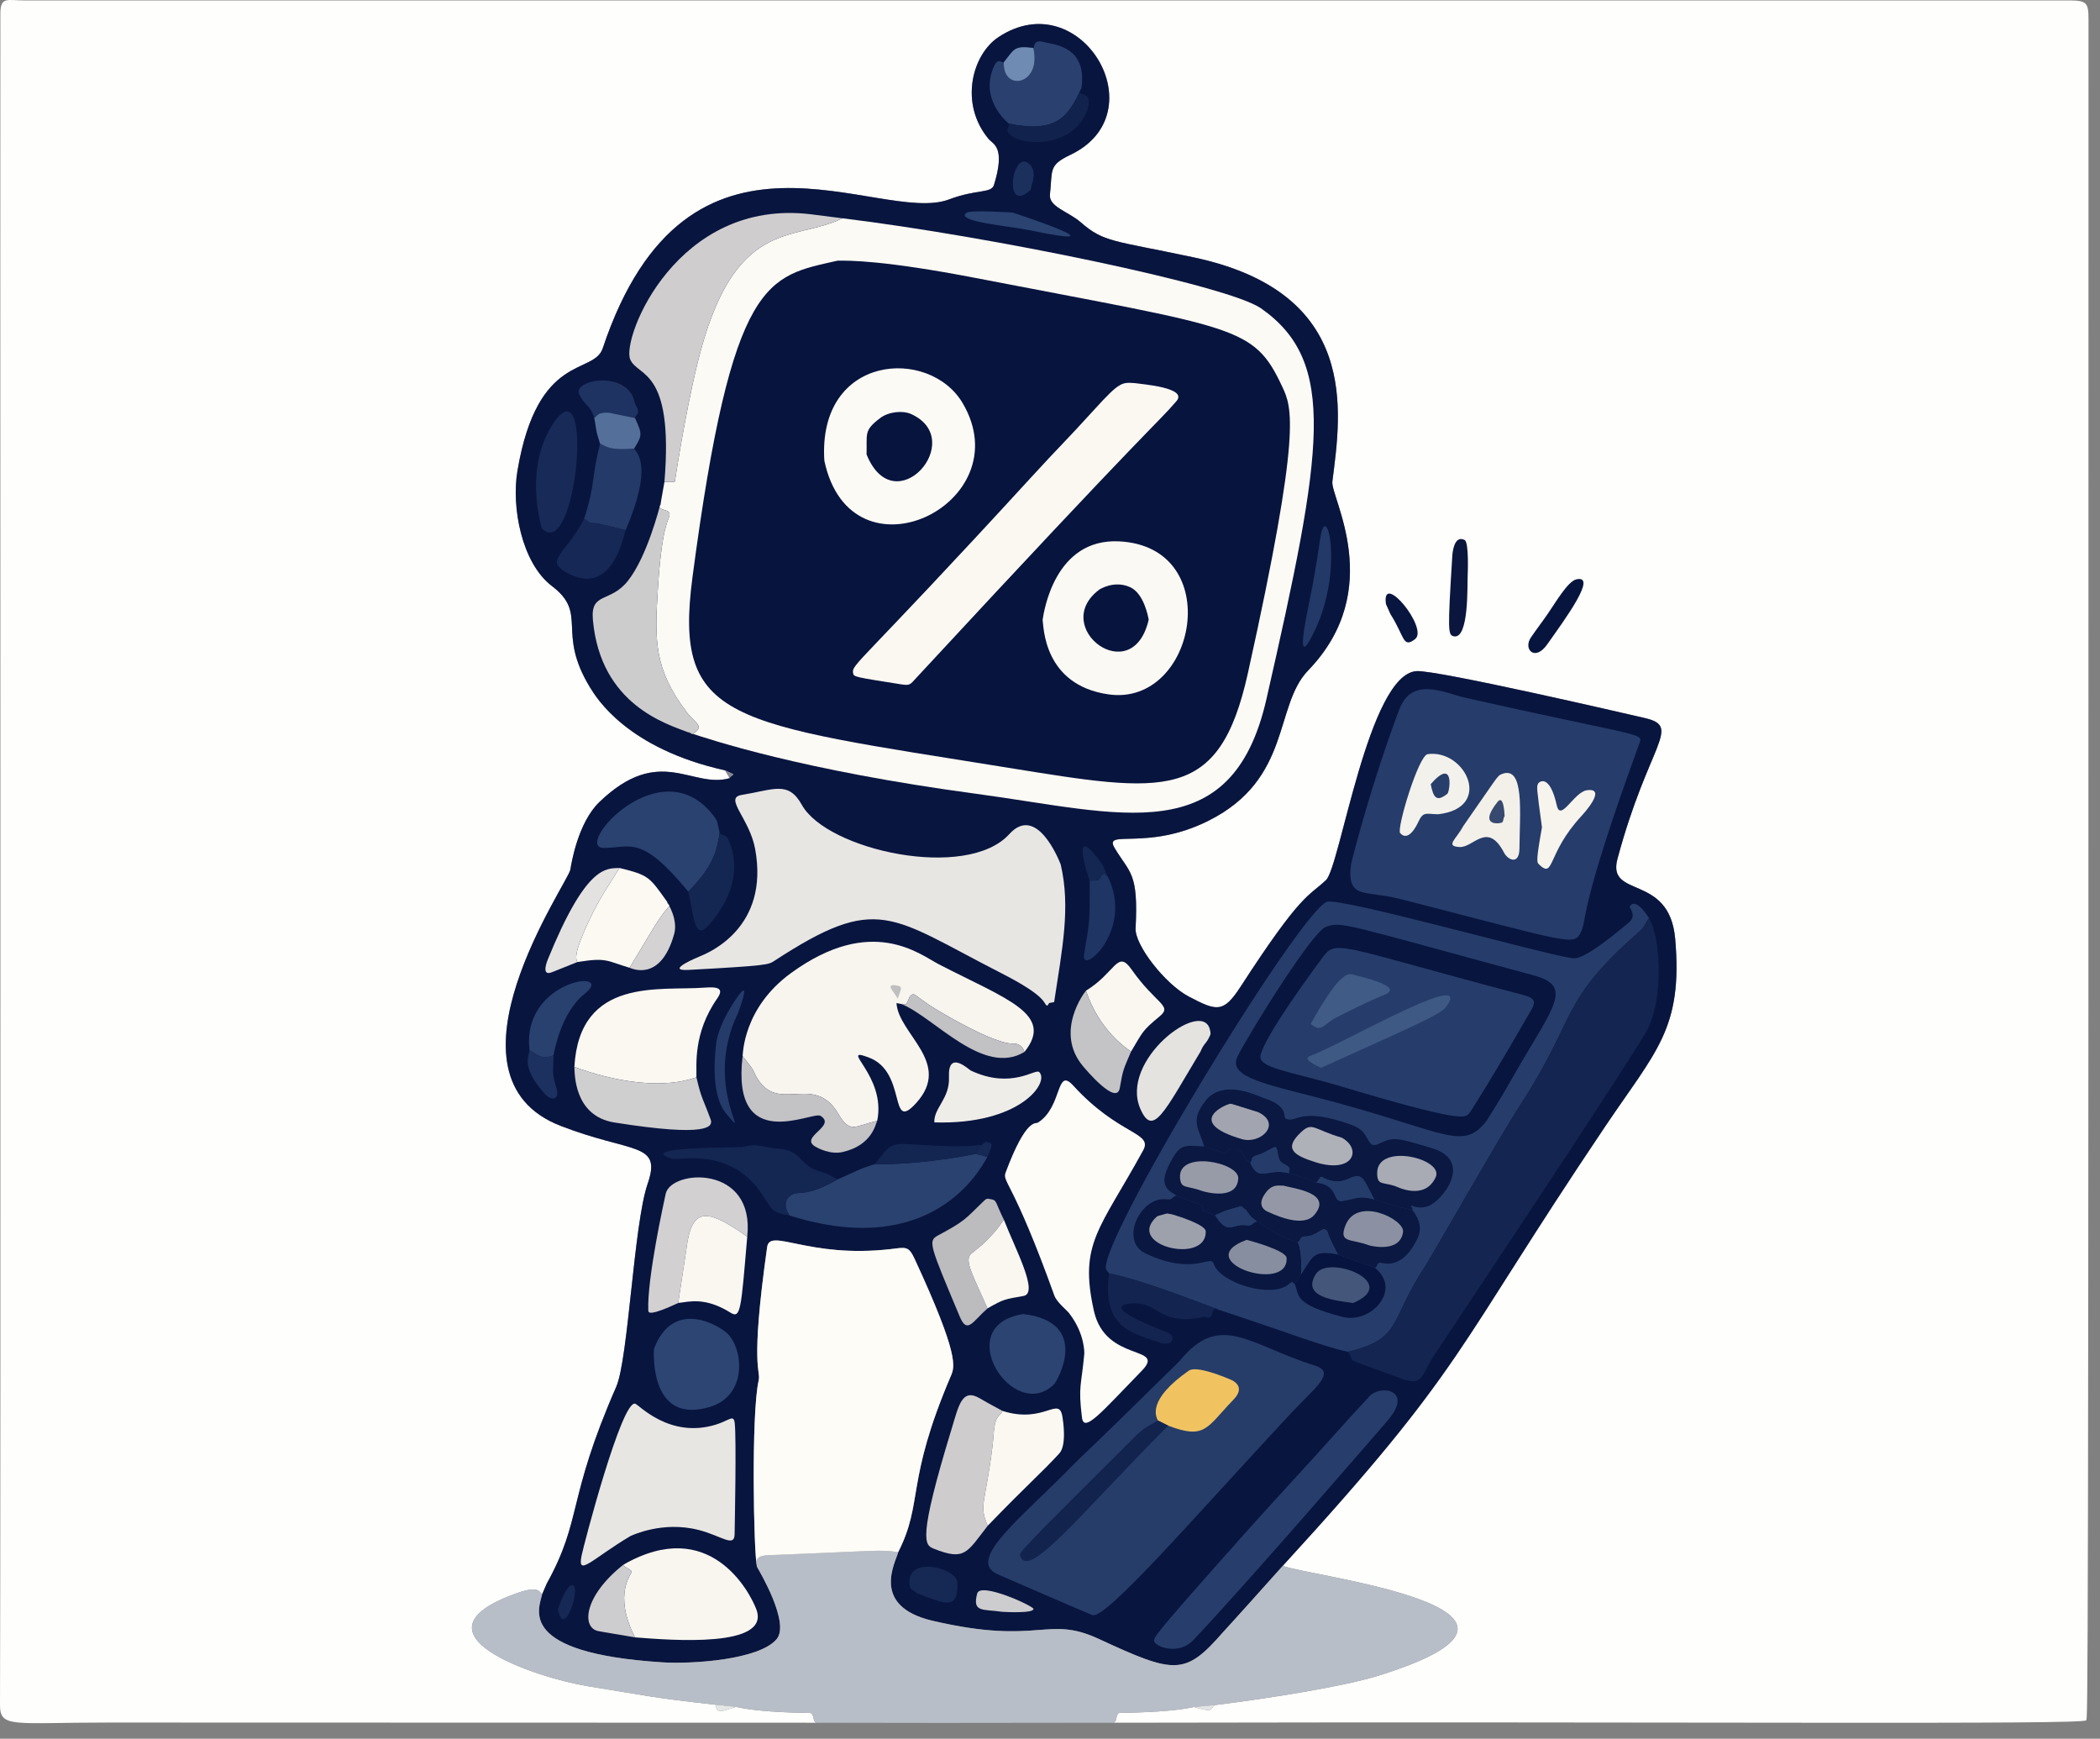 <svg width="122" height="101" viewBox="0 0 122 101" fill="none" xmlns="http://www.w3.org/2000/svg">
<rect x="0" y="0" width="122" height="101" fill="#808080" stroke="none"/>
<g clip-path="url(#clip0_2000_486)">
<path fill-rule="evenodd" clip-rule="evenodd" d="M42.12 44.747L42.393 45.203C40.182 45.831 38.34 43.216 34.828 46.582C33.571 47.787 33.19 50.177 33.136 50.516C33.019 51.255 25.138 62.516 32.57 65.4C36.741 67.018 38.472 66.319 37.62 68.781C36.82 71.094 36.502 78.951 35.803 80.55C32.91 87.167 33.847 88.226 31.766 91.985C31.766 91.985 31.515 92.561 31.494 92.611C31.367 92.564 31.396 92.07 30.112 92.516C23.301 94.882 31.193 97.472 34.159 97.95C37.856 98.546 37.83 98.607 41.545 99.023C41.655 99.079 41.484 99.548 42.162 99.337C42.162 99.337 42.718 99.165 42.766 99.15C44.24 99.504 47.072 99.493 47.103 99.508C47.296 99.601 47.22 99.978 47.413 100.071C33.722 100.067 20.032 100.063 6.341 100.06C0.739 100.06 -0.006 100.402 -0 99.024C0.053 87.646 0.005 3.288 0.022 0.783C0.028 -0.216 0.428 0.025 1.4 0.025C120.29 0.025 120.287 0.025 120.29 0.025C121.22 0.035 121.332 0.178 121.332 1.096C121.34 99.804 121.29 99.84 121.197 99.931C120.927 100.196 99.178 99.996 64.704 100.071C64.905 99.992 64.813 99.582 65.014 99.502C65.053 99.486 67.823 99.502 69.354 99.158C69.673 99.24 69.637 99.246 69.954 99.312C70.509 99.428 70.395 99.124 70.575 99.047C73.934 98.626 78.13 97.948 80.102 97.331C92.575 93.434 75.741 91.53 74.525 90.954C85.242 79.256 84.389 78.608 93.247 65.443C96.218 61.027 97.769 59.749 97.322 54.548C96.99 50.692 93.335 52.237 93.968 49.884C95.78 43.15 97.734 42.215 95.556 41.71C94.501 41.466 83.526 38.921 82.302 38.985C79.506 39.131 77.858 50.337 77.037 51.119C76.014 52.095 75.647 51.795 72.083 57.298C71.074 58.857 70.696 58.748 69.056 57.885C67.693 57.167 65.921 54.903 65.972 53.923C66.144 50.658 65.633 50.735 64.753 49.258C64.08 48.127 66.65 49.468 70.225 47.667C75.047 45.238 74.008 41.006 75.993 38.95C80.549 34.233 77.288 28.875 77.403 27.977C77.923 23.908 79.013 17.004 69.349 14.95C64.666 13.956 64.133 14.088 62.788 12.915C62.058 12.278 60.916 12.018 60.997 11.29C61.154 9.879 60.896 9.604 62.177 8.997C67.301 6.568 62.788 -1.006 58.008 2.155C56.471 3.171 55.721 6.024 57.434 8.073C57.692 8.381 58.433 8.514 57.747 10.74C57.589 11.25 56.763 10.969 55.127 11.587C51.066 13.118 39.967 5.42 35.015 20.233C34.49 21.805 31.231 20.432 30.062 27.346C29.701 29.479 30.316 32.714 32.062 34.04C34.204 35.67 32.293 36.68 34.28 39.934C34.663 40.562 36.448 43.486 42.12 44.747Z" fill="#FEFEFC"/>
<path fill-rule="evenodd" clip-rule="evenodd" d="M42.12 44.748C36.448 43.486 34.663 40.562 34.28 39.934C32.293 36.68 34.204 35.67 32.062 34.041C30.316 32.714 29.701 29.479 30.062 27.346C31.231 20.433 34.49 21.805 35.015 20.234C39.967 5.42 51.066 13.118 55.127 11.587C56.763 10.97 57.589 11.25 57.747 10.74C58.433 8.514 57.692 8.382 57.434 8.073C55.721 6.024 56.471 3.171 58.008 2.155C62.788 -1.006 67.301 6.568 62.177 8.998C60.896 9.605 61.154 9.879 60.997 11.291C60.916 12.018 62.058 12.278 62.788 12.915C64.134 14.088 64.666 13.956 69.349 14.951C79.013 17.005 77.923 23.909 77.403 27.977C77.288 28.875 80.549 34.233 75.993 38.95C74.008 41.006 75.047 45.238 70.225 47.667C66.65 49.469 64.08 48.127 64.753 49.258C65.633 50.736 66.144 50.658 65.972 53.923C65.921 54.904 67.694 57.168 69.056 57.885C70.696 58.748 71.074 58.857 72.083 57.299C75.647 51.796 76.014 52.096 77.038 51.12C77.858 50.337 79.507 39.132 82.302 38.985C83.526 38.921 94.501 41.466 95.556 41.711C97.734 42.216 95.78 43.15 93.968 49.885C93.335 52.237 96.99 50.692 97.322 54.548C97.769 59.749 96.218 61.027 93.247 65.443C84.389 78.608 85.242 79.256 74.525 90.954C71.322 94.543 71.311 94.518 71.036 94.832C68.84 97.341 68.253 97.251 63.834 95.203C60.806 93.799 60.423 95.602 54.187 94.151C50.512 93.297 52.06 90.708 52.178 90.165C53.663 87.251 52.586 86.141 55.243 79.92C55.466 79.398 55.74 78.757 53.141 73.139C52.778 72.354 52.621 72.457 51.75 72.558C46.954 73.108 44.729 71.305 44.568 72.44C43.558 79.569 44.214 79.588 44.074 80.193C43.633 82.101 43.782 90.247 43.977 91.017C44.153 91.317 45.899 94.284 45.122 95.212C44.116 96.415 40.228 96.675 38.456 96.561C29.997 96.017 31.31 93.457 31.494 92.612C31.515 92.561 31.766 91.985 31.766 91.985C33.847 88.226 32.91 87.167 35.803 80.55C36.502 78.951 36.821 71.094 37.62 68.782C38.472 66.32 36.741 67.018 32.57 65.4C25.138 62.516 33.019 51.255 33.136 50.516C33.19 50.177 33.571 47.787 34.828 46.583C38.34 43.216 40.182 45.831 42.393 45.203C42.394 45.098 42.596 45.068 42.597 44.963C42.597 44.963 42.159 44.765 42.12 44.748Z" fill="#08153F"/>
<path fill-rule="evenodd" clip-rule="evenodd" d="M48.941 12.68C57.471 13.718 71.332 16.564 73.258 17.911C77.706 21.024 76.879 26.124 73.572 40.618C71.555 49.459 65.088 47.236 56.69 46.107C46.594 44.75 41.278 42.972 39.982 42.539C40.062 42.486 40.177 42.676 40.258 42.623C40.97 42.16 40.392 42.03 39.886 41.358C37.985 38.835 38.029 37.205 38.222 34.158C38.479 30.095 38.957 30.171 38.893 29.826C38.853 29.612 38.469 29.659 38.333 29.489C38.27 29.411 38.451 29.272 38.389 29.193C38.459 28.793 38.53 28.392 38.601 27.991C39.161 27.974 39.17 28.005 39.205 27.972C39.209 27.969 39.754 24.25 40.508 21.148C42.61 12.5 46.102 14.095 48.941 12.68Z" fill="#FCFAF4"/>
<path fill-rule="evenodd" clip-rule="evenodd" d="M48.663 15.141C49.31 15.134 51.323 15.113 56.692 16.15C71.904 19.088 72.827 18.907 74.489 22.455C75.058 23.67 75.642 24.917 72.495 39.11C70.82 46.661 67.68 46.067 58.54 44.593C42.39 41.99 39.114 41.973 40.231 33.52C42.543 16.023 44.577 16.07 48.663 15.141Z" fill="#06143E"/>
<path fill-rule="evenodd" clip-rule="evenodd" d="M95.799 53.331C95.497 53.743 95.603 53.796 95.202 54.146C90.561 58.199 91.668 59.043 88.312 64.201C87.119 66.035 83.094 73.114 82.773 73.594C80.698 76.709 81.494 77.763 78.311 78.522C76.963 78.254 74.62 77.333 70.894 76.114C70.071 75.82 66.416 74.353 64.431 73.969C64.388 73.896 64.318 73.842 64.274 73.768C63.559 72.567 75.299 53.237 77.064 52.392C77.734 52.072 89.411 55.37 91.278 55.651C91.589 55.698 92.031 55.764 94.633 53.584C95.104 53.189 94.661 52.731 94.675 52.686C94.706 52.587 94.994 52.078 95.799 53.331Z" fill="#263D6B"/>
<path fill-rule="evenodd" clip-rule="evenodd" d="M52.179 90.165C52.06 90.708 50.512 93.297 54.187 94.151C60.423 95.602 60.806 93.799 63.834 95.202C68.253 97.251 68.84 97.341 71.036 94.832C71.311 94.518 71.322 94.543 74.525 90.954C75.741 91.531 92.575 93.434 80.102 97.332C78.13 97.948 73.934 98.626 70.575 99.047L69.354 99.159C67.823 99.502 65.053 99.487 65.014 99.502C64.813 99.582 64.905 99.992 64.705 100.071C54.011 100.091 54.025 100.08 47.413 100.072C47.22 99.979 47.296 99.601 47.103 99.508C47.072 99.493 44.24 99.504 42.766 99.15C42.359 99.108 41.952 99.066 41.545 99.023C37.83 98.607 37.856 98.546 34.159 97.951C31.194 97.472 23.301 94.882 30.112 92.516C31.396 92.07 31.367 92.565 31.494 92.612C31.31 93.457 29.997 96.017 38.456 96.561C40.228 96.675 44.116 96.415 45.122 95.212C45.899 94.284 44.153 91.317 43.977 91.016C44.024 90.924 43.654 90.376 44.634 90.338C51.087 90.09 51.087 89.994 52.179 90.165Z" fill="#B8BEC7"/>
<path fill-rule="evenodd" clip-rule="evenodd" d="M52.178 90.165C51.087 89.994 51.087 90.09 44.634 90.338C43.654 90.376 44.024 90.924 43.977 91.016C43.782 90.247 43.633 82.101 44.074 80.193C44.214 79.588 43.558 79.568 44.568 72.439C44.729 71.305 46.954 73.107 51.75 72.558C52.621 72.457 52.778 72.354 53.141 73.139C55.74 78.757 55.466 79.398 55.243 79.92C52.586 86.141 53.663 87.251 52.178 90.165Z" fill="#FEFCF7"/>
<path fill-rule="evenodd" clip-rule="evenodd" d="M78.489 50.192C78.673 49.463 79.658 45.559 81.286 41.223C82.03 39.243 83.964 40.27 85.109 40.527C94.993 42.746 95.461 42.578 95.268 43.108C91.592 53.165 92.251 53.382 91.815 54.203C91.415 54.956 91.089 54.72 81.347 52.222C79.295 51.696 78.223 52.284 78.489 50.192Z" fill="#263C6A"/>
<path fill-rule="evenodd" clip-rule="evenodd" d="M86.379 65.081C85.03 66.861 84.084 65.808 77.691 64.063C73.83 63.01 71.277 62.66 71.894 61.373C72.427 60.263 76.207 54.13 77.028 53.841C77.964 53.511 77.999 53.656 89.112 56.662C91.437 57.292 90.243 58.472 88.012 62.35C87.218 63.731 87.238 63.712 86.379 65.081Z" fill="#07153F"/>
<path fill-rule="evenodd" clip-rule="evenodd" d="M68.528 79.061C70.89 76.144 72.574 78.142 76.41 79.332C77.666 79.722 76.325 80.667 74.98 82.113C69.271 88.251 64.239 94.083 63.459 93.819C63.283 93.76 58.419 91.65 57.982 91.46C56.051 90.622 59.396 88.144 62.429 85.008C62.902 84.518 62.939 84.574 68.528 79.061Z" fill="#263D6A"/>
<path fill-rule="evenodd" clip-rule="evenodd" d="M61.621 50.213C62.204 52.696 61.713 55.105 61.241 58.208L61.002 58.256C60.931 58.217 60.884 58.45 60.813 58.41C60.607 58.296 60.883 57.914 58.155 56.521C51.693 53.222 51.025 51.871 44.974 55.822C44.639 56.04 44.56 56.092 40.01 56.34C38.549 56.42 40.579 55.587 40.654 55.556C41.174 55.343 44.714 53.892 43.869 49.309C43.543 47.535 42.035 46.348 43.083 46.178C44.972 45.871 45.797 45.339 46.586 46.758C48.048 49.385 56.158 51.183 58.638 48.45C60.231 46.696 61.52 49.955 61.621 50.213Z" fill="#E8E6E3"/>
<path fill-rule="evenodd" clip-rule="evenodd" d="M95.799 53.331C96.465 54.367 96.722 58.178 95.558 60.081C93.42 63.577 84.323 77.219 83.334 78.701C82.562 79.859 82.728 80.557 81.418 80.082C81.192 80 78.648 79.078 78.601 79.042C78.444 78.921 78.468 78.643 78.311 78.522C81.494 77.763 80.698 76.709 82.773 73.594C83.094 73.114 87.119 66.035 88.312 64.201C91.668 59.043 90.561 58.199 95.202 54.146C95.603 53.796 95.497 53.743 95.799 53.331Z" fill="#132550"/>
<path fill-rule="evenodd" clip-rule="evenodd" d="M77.637 63.026C74.886 62.233 73.095 62.024 73.229 61.318C73.447 60.176 76.551 56 76.876 55.562C77.642 54.532 77.981 55.034 88.525 57.805C89.477 58.056 89.093 58.415 88.617 59.25C87.006 62.078 85.452 64.573 85.342 64.688C85.107 64.935 84.973 65.235 77.637 63.026Z" fill="#263D6B"/>
<path fill-rule="evenodd" clip-rule="evenodd" d="M52.081 58.265C52.193 60.079 55.347 61.725 53.229 64.07C51.61 65.861 52.732 62.274 50.474 61.429C48.642 60.743 51.512 62.465 50.96 65.111C49.687 65.396 49.384 65.874 48.723 64.734C47.228 62.154 45.029 64.995 43.798 62.263C43.689 62.019 43.674 62.04 43.142 61.342C43.164 61.247 43.159 58.554 45.957 56.521C50.65 53.11 53.437 55.445 54.55 56.019C58.471 58.04 61.283 58.912 59.515 61.106C59.506 61.099 59.414 60.602 58.838 60.621C58.151 60.645 56.578 59.839 56.393 59.744C53.1 58.057 53.251 57.639 52.971 57.784C52.78 57.883 52.789 58.187 52.629 58.331C52.566 58.389 52.437 58.268 52.374 58.325L52.081 58.265Z" fill="#F8F5EF"/>
<path fill-rule="evenodd" clip-rule="evenodd" d="M65.96 22.258C66.339 22.322 69.021 22.512 68.35 23.297C67.203 24.639 67.051 24.458 53.24 39.368C52.879 39.758 52.881 39.837 52.348 39.752C49.675 39.328 49.594 39.326 49.56 39.1C49.477 38.557 49.847 38.7 59.874 27.762C61.723 25.744 61.748 25.802 63.599 23.765C65.078 22.139 65.191 22.203 65.96 22.258Z" fill="#FBF8F2"/>
<path fill-rule="evenodd" clip-rule="evenodd" d="M62.993 78.632C62.991 78.62 63.047 77.487 62.104 76.273C61.969 76.098 61.39 75.639 61.254 75.26C58.844 68.552 58.208 68.678 58.424 68.102C59.617 64.918 60.167 65.293 60.294 65.213C61.739 64.307 61.333 61.945 62.345 63.055C65 65.964 66.994 65.761 66.414 66.819C63.875 71.448 62.674 72.22 63.551 76.147C64.228 79.178 67.795 78.123 66.326 79.632C63.984 82.039 62.971 83.268 62.857 82.341C62.629 80.489 62.824 80.511 62.993 78.632Z" fill="#FEFCF7"/>
<path fill-rule="evenodd" clip-rule="evenodd" d="M47.89 26.757C47.5 20.567 53.994 20.138 55.927 23.419C59.367 29.258 49.437 34.08 47.89 26.757Z" fill="#FCFAF4"/>
<path fill-rule="evenodd" clip-rule="evenodd" d="M60.571 36.005C60.647 35.502 61.286 31.264 65.012 31.447C71.253 31.755 69.51 41.073 64.396 40.335C60.598 39.787 60.634 36.356 60.571 36.005Z" fill="#FBF9F3"/>
<path fill-rule="evenodd" clip-rule="evenodd" d="M36.629 89.225C34.377 90.566 33.532 91.632 33.785 90.373C33.916 89.725 36.118 81.316 36.901 81.539C37.12 81.601 38.901 83.579 41.578 82.757C42.385 82.51 42.625 82.129 42.686 82.679C42.786 83.586 42.687 88.608 42.677 89.124C42.661 89.909 41.924 89.221 40.606 88.878C38.472 88.324 36.678 89.21 36.629 89.225Z" fill="#E8E6E2"/>
<path fill-rule="evenodd" clip-rule="evenodd" d="M69.956 66.6C69.704 65.619 69.058 65.137 70.064 63.908C71.101 62.642 73.132 63.693 73.363 63.765C74.934 64.254 74.505 64.894 74.699 64.983C75.332 65.274 75.474 64.221 78.592 65.371C79.676 65.772 79.344 66.787 80.083 66.448C80.977 66.037 81.033 66.046 83.198 66.699C85.654 67.439 83.765 69.799 82.956 70.069C82.385 70.259 82.035 70.019 82.008 70.025C81.923 70.043 82.128 70.265 82.043 70.283C80.911 70.033 80.942 70.029 79.838 69.669C79.2 68.524 79.231 68.05 78.316 68.484C77.499 68.871 76.792 68.344 76.762 68.354C76.618 68.4 76.601 68.644 76.457 68.69C76.334 68.64 75.825 68.434 74.894 68.156C74.829 68.067 74.954 67.915 74.889 67.826C74.774 67.667 74.546 67.625 74.407 67.485C74.335 67.412 74.308 67.304 74.276 67.206C74.219 67.031 74.235 66.829 74.142 66.67C74.047 66.507 73.59 66.963 73.009 67.112C72.624 67.21 72.794 67.364 72.639 67.546C72.002 67.117 72.269 66.584 71.499 66.725C71.364 66.749 71.305 66.955 71.169 66.969C71.068 66.979 71.08 66.942 69.956 66.6Z" fill="#0A1842"/>
<path fill-rule="evenodd" clip-rule="evenodd" d="M69.956 66.6C71.08 66.942 71.068 66.979 71.169 66.969C71.305 66.955 71.364 66.749 71.499 66.725C72.269 66.584 72.002 67.117 72.639 67.546C73.152 68.733 73.646 67.809 74.894 68.156C75.825 68.434 76.334 68.64 76.457 68.69C77.839 68.843 77.37 69.871 77.989 69.765C78.922 69.605 78.9 69.44 79.838 69.669C80.942 70.029 80.911 70.033 82.043 70.283C82.731 71.145 82.467 71.725 82.258 72.122C81.337 73.871 80.281 73.308 80.129 73.35C80.003 73.384 80.001 73.614 79.876 73.648C79.709 73.572 79.697 73.611 77.725 72.864C77.072 71.628 77.157 71.595 77.089 71.496C76.864 71.168 76.562 71.805 75.819 71.824C75.501 71.833 75.622 71.987 75.399 72.17C73.914 71.734 73.467 71.142 73.011 70.945C72.654 70.662 72.665 70.691 72.405 70.305C72.304 70.225 72.204 70.146 72.103 70.066C71.324 70.296 71.33 70.245 70.594 70.594C70.54 70.573 69.924 70.326 69.924 70.326C69.778 70.138 69.92 70.032 69.683 69.958C69.178 69.801 69.207 69.791 68.34 69.442C68.013 69.204 67.22 68.996 67.948 67.603C68.535 66.479 68.699 66.5 69.956 66.6Z" fill="#0A1842"/>
<path fill-rule="evenodd" clip-rule="evenodd" d="M48.941 12.68C46.102 14.095 42.61 12.5 40.508 21.148C39.754 24.25 39.209 27.969 39.205 27.972C39.17 28.005 39.161 27.974 38.601 27.991C39.152 21.322 37.026 21.918 36.608 20.865C36.114 19.617 39.317 11.506 47.108 12.447C47.255 12.465 47.243 12.464 48.941 12.68Z" fill="#CFCDCE"/>
<path fill-rule="evenodd" clip-rule="evenodd" d="M78.367 82.405C78.483 82.282 79.451 81.224 79.545 81.122C80.207 80.398 82.15 80.737 80.613 82.519C79.721 83.552 72.534 91.881 69.309 95.288C68.532 96.108 67.235 95.728 67.066 95.362C66.977 95.169 66.985 95.081 71.034 90.517C74.668 86.421 74.708 86.487 78.367 82.405Z" fill="#273E6C"/>
<path fill-rule="evenodd" clip-rule="evenodd" d="M33.368 61.974C33.669 56.723 38.355 57.569 40.928 57.37C41.662 57.313 42.094 57.388 41.671 57.994C40.251 60.025 40.479 61.893 40.459 62.576C37.658 63.574 33.902 62.173 33.368 61.974Z" fill="#FAF8F1"/>
<path fill-rule="evenodd" clip-rule="evenodd" d="M36.216 90.891C41.238 88.008 43.569 92.493 43.941 93.488C44.784 95.738 39.014 95.281 36.89 95.112C35.578 92.564 36.732 91.381 36.698 91.301C36.616 91.107 36.298 91.085 36.216 90.891Z" fill="#F8F6EF"/>
<path fill-rule="evenodd" clip-rule="evenodd" d="M68.34 69.442C69.207 69.791 69.178 69.801 69.683 69.958C69.92 70.032 69.778 70.138 69.924 70.326C69.924 70.326 70.54 70.573 70.594 70.594C71.267 71.649 71.505 71.222 72.104 71.163C72.239 71.15 72.395 71.174 72.419 71.177C72.751 71.227 72.696 71.069 73.011 70.945C73.467 71.142 73.914 71.734 75.399 72.17C75.459 72.307 75.65 72.742 75.587 74.025L75.23 74.603C75.137 74.597 75.152 74.341 74.885 74.581C73.896 75.47 70.86 74.517 70.514 73.412C70.332 72.83 69.385 74.153 66.54 72.806C65.023 72.088 66.242 69.463 67.792 69.668C68.127 69.712 68.056 69.559 68.34 69.442Z" fill="#091741"/>
<path fill-rule="evenodd" clip-rule="evenodd" d="M38.389 29.194C38.451 29.272 38.27 29.411 38.333 29.489C38.469 29.66 38.853 29.612 38.893 29.826C38.957 30.171 38.479 30.095 38.222 34.158C38.029 37.205 37.985 38.835 39.886 41.358C40.392 42.031 40.97 42.161 40.258 42.623C40.177 42.676 40.062 42.486 39.982 42.539C38.755 42.063 34.886 40.953 34.444 36.004C34.297 34.36 35.446 35.045 36.48 33.738C37.579 32.349 38.29 29.575 38.389 29.194Z" fill="#CDCCCD"/>
<path fill-rule="evenodd" clip-rule="evenodd" d="M56.678 67.026C56.906 67.085 57.134 67.144 57.362 67.203C56.9 68.043 54.07 73.191 45.867 70.606C45.814 70.53 45.359 69.871 45.919 69.455C46.419 69.084 46.632 69.655 48.67 68.507C49.884 67.972 49.841 67.935 50.839 67.614C51.89 67.692 54.616 67.46 56.678 67.026Z" fill="#2A426F"/>
<path fill-rule="evenodd" clip-rule="evenodd" d="M58.243 81.959C58.078 82.309 57.861 82.186 57.757 82.989C57.718 83.29 57.71 83.594 57.673 83.896C57.246 87.386 56.852 87.409 57.382 88.629C56.169 90.184 56.067 90.687 54.245 89.96C53.723 89.752 53.302 89.489 55.283 83.005C55.698 81.647 55.88 80.618 56.919 81.225C57.581 81.612 57.572 81.587 58.243 81.959Z" fill="#CECCCD"/>
<path fill-rule="evenodd" clip-rule="evenodd" d="M41.805 48.369C41.675 49.21 41.562 50.221 39.985 51.792C37.211 48.425 36.633 49.269 35.061 49.253C33.266 49.235 38.441 43.302 41.508 47.46C41.722 47.75 41.654 47.75 41.805 48.369Z" fill="#2A4270"/>
<path fill-rule="evenodd" clip-rule="evenodd" d="M37.99 78.36C39.122 75.342 41.883 77.038 42.322 77.526C43.217 78.522 43.365 81.09 41.237 81.727C37.792 82.758 37.974 78.734 37.99 78.36Z" fill="#2D4573"/>
<path fill-rule="evenodd" clip-rule="evenodd" d="M43.411 71.84C41.237 70.296 40.292 70.083 39.937 72.136C39.888 72.419 39.906 72.417 39.4 75.689C37.778 76.444 37.669 76.274 37.663 76.13C37.584 74.303 38.557 69.878 38.675 69.342C38.987 67.927 43.874 67.62 43.411 71.84Z" fill="#D2D0D1"/>
<path fill-rule="evenodd" clip-rule="evenodd" d="M33.368 61.974C33.902 62.173 37.658 63.574 40.459 62.576C40.751 63.85 40.837 63.802 41.284 65.024C41.437 65.444 41.184 66.074 35.7 65.205C33.306 64.826 33.393 62.295 33.368 61.974Z" fill="#D0CFCF"/>
<path fill-rule="evenodd" clip-rule="evenodd" d="M35.991 50.42C37.709 50.842 37.722 50.934 38.756 52.382C38.715 52.47 38.921 52.555 38.88 52.642C38.825 52.761 38.732 52.676 37.924 53.974C37.898 54.016 36.683 56.037 36.575 56.216C35.247 55.823 35.268 55.602 33.538 55.885C33.533 55.767 33.128 55.659 34.453 53.001C35.012 51.88 35.744 50.834 35.991 50.42Z" fill="#FBF9F2"/>
<path fill-rule="evenodd" clip-rule="evenodd" d="M58.243 81.959C60.69 82.733 61.518 81.037 61.725 82.313C61.752 82.481 61.989 83.943 61.539 84.43C60.414 85.65 59.762 86.164 57.382 88.629C56.852 87.409 57.246 87.386 57.673 83.896C57.71 83.594 57.718 83.29 57.757 82.989C57.861 82.185 58.078 82.309 58.243 81.959Z" fill="#FAF8F1"/>
<path fill-rule="evenodd" clip-rule="evenodd" d="M60.034 2.786C60.114 2.743 60.011 2.253 60.665 2.446C61.164 2.593 63.177 2.649 62.827 5.107C62.064 6.773 61.404 7.754 58.601 7.177C58.396 6.996 56.927 5.708 57.737 3.876C57.99 3.304 58.188 3.673 58.315 3.616C58.235 5.353 60.536 4.967 60.034 2.786Z" fill="#2A416F"/>
<path fill-rule="evenodd" clip-rule="evenodd" d="M43.411 71.84C43.051 76.06 43.034 76.623 42.439 76.251C40.966 75.33 40.037 75.613 39.4 75.689C39.906 72.417 39.888 72.419 39.937 72.136C40.292 70.083 41.237 70.296 43.411 71.84Z" fill="#F9F7F0"/>
<path fill-rule="evenodd" clip-rule="evenodd" d="M59.452 76.331C63.389 76.8 61.427 80.222 61.234 80.411C58.866 82.736 55.174 76.981 59.452 76.331Z" fill="#2C4471"/>
<path fill-rule="evenodd" clip-rule="evenodd" d="M48.67 68.507C46.632 69.655 46.419 69.084 45.919 69.455C45.359 69.871 45.814 70.53 45.867 70.606C44.821 70.426 44.87 70.293 44.28 69.393C42.44 66.585 39.443 67.442 39.022 67.307C36.816 66.599 42.887 66.677 43.099 66.629C44.174 66.383 44.161 66.647 45.246 66.73C46.679 66.84 46.311 67.681 47.734 68.081C48.23 68.221 48.179 68.284 48.67 68.507Z" fill="#142652"/>
<path fill-rule="evenodd" clip-rule="evenodd" d="M77.725 72.864C79.697 73.611 79.709 73.572 79.876 73.649C81.464 74.894 79.667 76.931 77.978 76.493C75.191 75.769 75.475 75.269 75.23 74.603L75.587 74.025C76.319 72.855 76.371 72.613 77.725 72.864Z" fill="#07143F"/>
<path fill-rule="evenodd" clip-rule="evenodd" d="M58.322 70.854C58.018 71.248 58.063 71.256 57.722 71.633C57.111 72.308 57.105 72.262 56.421 72.829C55.977 73.196 56.576 74.173 57.368 76.004C56.505 76.759 56.197 77.53 55.753 76.471C54.033 72.368 53.894 72.088 54.475 71.775C56.077 70.914 56.024 70.858 57.109 69.808C57.315 69.609 57.322 69.609 57.606 69.668C57.922 69.733 57.82 69.839 58.322 70.854Z" fill="#BCBBBE"/>
<path fill-rule="evenodd" clip-rule="evenodd" d="M43.142 61.342C43.674 62.04 43.689 62.019 43.799 62.263C45.029 64.995 47.228 62.154 48.723 64.734C49.384 65.874 49.687 65.396 50.96 65.111C50.86 65.299 50.673 66.522 48.96 66.918C48.226 67.087 47.501 66.681 47.389 66.619C46.376 66.052 48.642 65.417 47.663 64.816C47.202 64.533 42.461 67.124 43.142 61.342Z" fill="#C3C2C4"/>
<path fill-rule="evenodd" clip-rule="evenodd" d="M54.28 65.198C54.243 64.354 55.184 63.822 55.13 62.572C55.06 60.946 56.279 62.132 56.4 62.188C58.767 63.298 60.147 62.057 60.371 62.272C60.997 62.872 59.265 65.35 54.28 65.198Z" fill="#EFEDE8"/>
<path fill-rule="evenodd" clip-rule="evenodd" d="M69.744 61.083C67.644 64.58 66.988 66.09 66.254 64.423C65.01 61.599 69.801 58.001 70.282 59.779C70.349 60.022 70.322 60.087 70.312 60.112C70.09 60.649 69.96 60.558 69.744 61.083Z" fill="#E4E3DF"/>
<path fill-rule="evenodd" clip-rule="evenodd" d="M63.092 57.548C64.824 56.482 64.909 55.135 65.738 56.315C67.166 58.35 68.14 58.402 67.368 59.039C66.329 59.897 66.401 59.937 65.71 61.084C65.419 60.886 63.828 59.808 63.092 57.548Z" fill="#F9F7F0"/>
<path fill-rule="evenodd" clip-rule="evenodd" d="M31.477 30.693C31.349 30.224 30.506 27.119 32.103 24.658C34.576 20.847 33.505 32.748 31.477 30.693Z" fill="#182B58"/>
<path fill-rule="evenodd" clip-rule="evenodd" d="M67.272 82.517C67.146 82.276 66.644 81.311 69.066 79.618C69.533 79.293 71.331 80.07 71.515 80.149C71.599 80.186 72.401 80.532 71.671 81.29C70.074 82.947 70.027 83.635 67.865 82.814L67.272 82.517Z" fill="#F1C360"/>
<path fill-rule="evenodd" clip-rule="evenodd" d="M50.343 26.397C50.38 25.18 50.167 25.016 51.133 24.285C51.629 23.91 52.448 23.833 52.931 24.051C56.242 25.546 51.973 30.428 50.343 26.397Z" fill="#07143E"/>
<path fill-rule="evenodd" clip-rule="evenodd" d="M34.859 25.769C35.132 25.883 35.357 26.193 36.838 26.057C37.014 26.329 37.94 27.078 36.347 30.798C34.684 30.382 34.622 30.383 34.468 30.384C34.149 30.385 34.211 30.269 33.932 30.145C34.617 28.003 34.318 27.951 34.859 25.769Z" fill="#243A68"/>
<path fill-rule="evenodd" clip-rule="evenodd" d="M66.733 35.995C65.793 40.098 60.963 36.444 63.854 34.256C63.893 34.227 64.732 33.691 65.654 34.108C66.458 34.471 66.702 35.824 66.733 35.995Z" fill="#07143E"/>
<path fill-rule="evenodd" clip-rule="evenodd" d="M83.545 47.299C82.826 47.284 82.682 47.119 82.383 47.772C82.343 47.861 81.841 48.958 81.343 48.395C81.124 48.149 82.408 43.883 82.94 43.808C85.134 43.5 86.789 46.937 83.545 47.299Z" fill="#F3F1EB"/>
<path fill-rule="evenodd" clip-rule="evenodd" d="M67.272 82.518L67.865 82.814C62.73 87.972 59.634 91.94 59.251 90.313C59.208 90.129 60.927 88.451 65.569 83.821C66.347 83.045 66.321 83.039 67.272 82.518Z" fill="#12234E"/>
<path fill-rule="evenodd" clip-rule="evenodd" d="M64.431 73.969C66.416 74.353 70.071 75.82 70.894 76.114C70.732 76.223 70.746 75.932 70.601 76.029C70.33 76.21 70.52 76.35 70.264 76.535C70.18 76.595 70.059 76.471 69.958 76.493C67.433 77.057 67.285 75.677 65.93 75.71C63.461 75.772 67.612 77.319 67.8 77.389C68.383 77.606 68.081 78.213 67.484 78.018C65.67 77.424 64.032 77.098 64.431 73.969Z" fill="#132450"/>
<path fill-rule="evenodd" clip-rule="evenodd" d="M63.092 57.549C63.828 59.808 65.419 60.886 65.71 61.084C65.272 62.12 65.246 62.085 65.054 63.202C64.869 64.278 63.03 62.068 62.902 61.914C61.259 59.94 62.996 57.641 63.092 57.549Z" fill="#C4C3C5"/>
<path fill-rule="evenodd" clip-rule="evenodd" d="M85.001 47.997C87.008 45.128 86.968 45.075 87.248 44.964C88.583 44.435 88.29 47.237 88.272 49.294C88.264 50.261 87.604 49.961 87.382 49.537C86.409 47.677 85.608 49.247 84.795 49.202C83.938 49.154 84.594 48.761 85.001 47.997Z" fill="#F3F0EA"/>
<path fill-rule="evenodd" clip-rule="evenodd" d="M58.322 70.854C58.993 72.575 60.366 75.114 59.466 75.279C58.36 75.482 58.351 75.441 57.368 76.004C56.576 74.173 55.977 73.196 56.421 72.829C57.105 72.262 57.111 72.308 57.722 71.632C58.063 71.256 58.018 71.248 58.322 70.854Z" fill="#F9F7F0"/>
<path fill-rule="evenodd" clip-rule="evenodd" d="M33.932 30.145C34.211 30.269 34.149 30.385 34.468 30.384C34.622 30.383 34.684 30.382 36.347 30.799C36.206 31.191 35.554 34.761 32.891 33.242C31.634 32.525 32.825 32.254 33.932 30.145Z" fill="#162855"/>
<path fill-rule="evenodd" clip-rule="evenodd" d="M35.991 50.42C35.744 50.834 35.012 51.88 34.453 53.001C33.128 55.659 33.533 55.767 33.538 55.885C32.08 56.461 32.094 56.474 31.963 56.508C31.457 56.638 31.797 55.804 31.82 55.747C34.064 50.229 35.218 50.451 35.991 50.42Z" fill="#E4E2E1"/>
<path fill-rule="evenodd" clip-rule="evenodd" d="M41.805 48.369C41.884 48.536 42.191 48.503 42.269 48.67C43.497 51.269 41.403 53.491 41.115 53.797C40.312 54.649 40.307 53.102 39.985 51.792C41.562 50.221 41.675 49.21 41.805 48.369Z" fill="#142652"/>
<path fill-rule="evenodd" clip-rule="evenodd" d="M76.742 62.031C76.27 61.797 75.664 61.504 76.127 61.333C77.917 60.672 85.127 56.486 84.166 58.247C83.846 58.832 83.792 58.857 76.742 62.031Z" fill="#3E5984"/>
<path fill-rule="evenodd" clip-rule="evenodd" d="M89.581 48.062C89.266 45.745 89.273 45.726 89.347 45.537C89.395 45.413 90.02 44.895 90.442 46.783C90.663 47.771 91.445 46.007 92.19 45.904C93.418 45.734 91.945 47.325 91.861 47.416C89.842 49.598 90.317 51.077 89.41 50.214C89.285 50.095 89.224 50.036 89.581 48.062Z" fill="#F7F4ED"/>
<path fill-rule="evenodd" clip-rule="evenodd" d="M30.767 61.022C30.248 56.874 35.874 56.219 33.958 57.738C32.618 58.8 32.214 60.993 32.156 61.308C31.429 61.538 31.438 61.372 30.767 61.022Z" fill="#29416E"/>
<path fill-rule="evenodd" clip-rule="evenodd" d="M36.216 90.89C36.298 91.085 36.616 91.107 36.698 91.301C36.732 91.381 35.578 92.564 36.89 95.112C34.897 94.771 34.908 94.782 34.737 94.744C33.771 94.523 33.932 92.697 36.216 90.89Z" fill="#CDCCCE"/>
<path fill-rule="evenodd" clip-rule="evenodd" d="M52.374 58.325C52.437 58.268 52.566 58.388 52.629 58.331C52.789 58.187 52.78 57.883 52.971 57.784C53.251 57.639 53.1 58.057 56.393 59.744C56.578 59.839 58.151 60.645 58.838 60.621C59.414 60.602 59.505 61.099 59.515 61.106C57.123 62.554 54.285 59.098 52.374 58.325Z" fill="#C2C1C3"/>
<path fill-rule="evenodd" clip-rule="evenodd" d="M76.144 59.483C77.842 56.42 78.321 56.539 78.615 56.613C80.834 57.168 80.82 57.448 80.711 57.598C80.551 57.82 80.474 57.655 77.644 59.099C76.845 59.506 76.838 60.01 76.144 59.483Z" fill="#405B85"/>
<path fill-rule="evenodd" clip-rule="evenodd" d="M64.338 50.891C65.941 54.016 62.761 56.737 62.976 55.462C63.302 53.526 63.324 53.539 63.301 51.158C63.339 51.156 63.776 51.136 63.776 51.136C64.017 51.013 63.868 50.877 64.122 50.767C64.274 50.701 64.203 50.95 64.338 50.891Z" fill="#1F3563"/>
<path fill-rule="evenodd" clip-rule="evenodd" d="M79.56 72.348C78.486 71.935 77.747 72.236 78.168 71.175C78.845 69.465 81.603 70.833 81.511 71.555C81.357 72.773 79.724 72.387 79.56 72.348Z" fill="#8B91A2"/>
<path fill-rule="evenodd" clip-rule="evenodd" d="M77.945 66.083C79.142 66.735 78.641 68.2 76.439 67.516C75.1 67.1 74.576 66.703 75.597 65.755C76.254 65.145 76.337 65.621 77.945 66.083Z" fill="#AFB1B9"/>
<path fill-rule="evenodd" clip-rule="evenodd" d="M81.039 68.895C80.32 68.654 80 68.875 80.007 68.127C80.025 66.361 83.907 67.303 83.407 68.382C82.756 69.789 81.114 68.914 81.039 68.895Z" fill="#A8AAB4"/>
<path fill-rule="evenodd" clip-rule="evenodd" d="M78.614 75.689C77.531 75.54 75.592 75.357 76.446 74.006C77.175 72.852 81.409 74.51 78.614 75.689Z" fill="#44567A"/>
<path fill-rule="evenodd" clip-rule="evenodd" d="M34.523 24.263C34.271 23.484 34.028 23.65 33.66 22.932C33.203 22.038 36.471 21.473 36.866 23.356C36.932 23.671 37.076 23.613 37.07 23.956C37.068 24.081 36.892 24.158 36.89 24.282C36.768 24.257 35.369 23.972 35.369 23.972C34.637 23.939 34.725 24.193 34.523 24.263Z" fill="#1E3361"/>
<path fill-rule="evenodd" clip-rule="evenodd" d="M76.28 33.87C76.484 32.605 76.507 32.642 76.687 31.346C77.038 28.809 78.098 33.014 76.398 36.598C74.942 39.667 76.176 34.574 76.28 33.87Z" fill="#233967"/>
<path fill-rule="evenodd" clip-rule="evenodd" d="M74.567 68.873C75.132 69.038 77.438 69.283 76.371 70.552C76.229 70.721 75.697 71.354 73.618 70.371C73.547 70.338 73.017 70.088 73.44 69.416C73.889 68.702 74.325 68.897 74.567 68.873Z" fill="#9498A6"/>
<path fill-rule="evenodd" clip-rule="evenodd" d="M85.262 33.527C85.238 33.954 85.349 37.155 84.458 36.962C84.123 36.889 84.095 36.723 84.372 32.288C84.378 32.195 84.45 31.042 85.088 31.367C85.35 31.5 85.269 33.353 85.262 33.527Z" fill="#0A163D"/>
<path fill-rule="evenodd" clip-rule="evenodd" d="M67.802 70.487C67.905 70.518 68.015 70.516 68.118 70.547C68.284 70.596 70.035 71.116 70.048 71.527C70.11 73.493 65.301 72.351 67.22 70.658C67.256 70.626 67.263 70.645 67.802 70.487Z" fill="#9DA1AC"/>
<path fill-rule="evenodd" clip-rule="evenodd" d="M73.09 64.601C74.504 65.273 73.235 66.489 72.147 66.17C68.714 65.163 71.328 64.09 71.499 64.116C71.631 64.135 71.617 64.151 73.09 64.601Z" fill="#A2A5AF"/>
<path fill-rule="evenodd" clip-rule="evenodd" d="M69.911 69.205C68.892 68.833 68.614 69.074 68.555 68.437C68.404 66.794 71.987 67.509 71.937 68.454C71.87 69.739 70.078 69.251 69.911 69.205Z" fill="#979BA8"/>
<path fill-rule="evenodd" clip-rule="evenodd" d="M56.678 67.026C54.616 67.46 51.89 67.692 50.839 67.613C51.656 66.575 51.653 66.377 52.984 66.471C56.679 66.733 56.668 66.47 56.985 66.513L56.678 67.026Z" fill="#132551"/>
<path fill-rule="evenodd" clip-rule="evenodd" d="M72.424 72.02C72.621 72.072 74.72 72.631 74.745 73.075C74.865 75.2 69.071 73.249 72.424 72.02Z" fill="#878E9F"/>
<path fill-rule="evenodd" clip-rule="evenodd" d="M62.827 5.107C62.888 5.185 62.669 5.309 62.73 5.387C62.843 5.533 63.479 5.414 63.179 6.348C62.419 8.71 58.955 8.542 58.529 7.621C58.466 7.485 58.664 7.313 58.601 7.177C61.404 7.754 62.064 6.773 62.827 5.107Z" fill="#11224D"/>
<path fill-rule="evenodd" clip-rule="evenodd" d="M34.523 24.263C34.725 24.193 34.637 23.938 35.369 23.971C35.369 23.971 36.768 24.257 36.89 24.282C37.311 25.216 37.328 25.275 36.838 26.057C35.357 26.193 35.132 25.883 34.859 25.769C34.596 24.971 34.657 24.988 34.523 24.263Z" fill="#54709A"/>
<path fill-rule="evenodd" clip-rule="evenodd" d="M89.931 35.634C90.336 35.06 91.074 33.767 91.577 33.654C92.834 33.371 90.942 35.939 89.879 37.441C89.169 38.445 88.471 37.713 88.942 37.023C89.263 36.554 89.61 36.103 89.931 35.634Z" fill="#07153E"/>
<path fill-rule="evenodd" clip-rule="evenodd" d="M38.756 52.382C38.806 52.489 39.401 53.408 39.166 54.256C38.37 57.118 36.636 56.227 36.575 56.216C36.683 56.037 37.898 54.016 37.924 53.974C38.732 52.676 38.825 52.761 38.88 52.642C38.921 52.555 38.715 52.469 38.756 52.382Z" fill="#D4D2D2"/>
<path fill-rule="evenodd" clip-rule="evenodd" d="M53.274 92.547C52.954 92.284 52.852 92.348 52.835 91.93C52.772 90.372 55.573 91.087 55.613 91.922C55.692 93.603 54.838 93.142 53.274 92.547Z" fill="#162955"/>
<path fill-rule="evenodd" clip-rule="evenodd" d="M41.633 60.431C41.664 60.34 41.77 59.583 42.559 58.335C43.861 56.276 42.88 58.842 42.858 58.887C40.8 63.173 43.805 66.576 42.19 64.689C41.187 63.517 41.584 60.771 41.633 60.431Z" fill="#253C6A"/>
<path fill-rule="evenodd" clip-rule="evenodd" d="M58.819 12.346C58.928 12.372 65.66 14.593 59.779 13.367C58.634 13.128 55.455 12.873 56.146 12.36C56.376 12.19 58.605 12.333 58.819 12.346Z" fill="#2A4371"/>
<path fill-rule="evenodd" clip-rule="evenodd" d="M60.034 2.786C60.536 4.967 58.235 5.353 58.315 3.616C58.914 2.882 58.882 2.628 60.034 2.786Z" fill="#6F8BB3"/>
<path fill-rule="evenodd" clip-rule="evenodd" d="M30.767 61.022C31.438 61.372 31.429 61.539 32.156 61.308C32.152 62.264 32.04 62.264 32.32 63.18C32.533 63.876 32.067 64.008 31.637 63.526C30.313 62.045 30.692 61.425 30.767 61.022Z" fill="#1C315F"/>
<path fill-rule="evenodd" clip-rule="evenodd" d="M58.227 93.628C57.092 93.459 56.478 93.688 56.768 92.567C56.948 91.87 60.038 93.291 60.041 93.46C60.045 93.731 58.372 93.636 58.227 93.628Z" fill="#CDCCCE"/>
<path fill-rule="evenodd" clip-rule="evenodd" d="M75.399 72.171C75.622 71.987 75.501 71.833 75.819 71.825C76.562 71.805 76.864 71.169 77.089 71.496C77.157 71.596 77.072 71.628 77.725 72.864C76.371 72.613 76.319 72.855 75.587 74.025C75.65 72.742 75.459 72.307 75.399 72.171Z" fill="#233A68"/>
<path fill-rule="evenodd" clip-rule="evenodd" d="M80.784 35.684C80.534 35.114 80.522 35.122 80.514 35.069C80.258 33.142 83.01 36.505 82.21 37.125C81.487 37.686 81.606 36.968 80.784 35.684Z" fill="#08153F"/>
<path fill-rule="evenodd" clip-rule="evenodd" d="M76.457 68.69C76.601 68.644 76.618 68.401 76.762 68.354C76.792 68.344 77.499 68.871 78.316 68.484C79.231 68.05 79.2 68.525 79.838 69.669C78.9 69.441 78.922 69.605 77.989 69.765C77.37 69.871 77.839 68.843 76.457 68.69Z" fill="#243C69"/>
<path fill-rule="evenodd" clip-rule="evenodd" d="M72.639 67.546C72.794 67.364 72.624 67.211 73.009 67.112C73.59 66.963 74.047 66.507 74.142 66.67C74.235 66.829 74.219 67.031 74.276 67.206C74.308 67.304 74.335 67.412 74.407 67.485C74.546 67.625 74.774 67.667 74.889 67.826C74.954 67.915 74.829 68.067 74.894 68.156C73.646 67.809 73.152 68.733 72.639 67.546Z" fill="#253C6A"/>
<path fill-rule="evenodd" clip-rule="evenodd" d="M72.103 70.066L72.405 70.305C72.665 70.691 72.654 70.662 73.011 70.945C72.696 71.069 72.751 71.227 72.419 71.177C72.395 71.174 72.238 71.15 72.104 71.163C71.505 71.222 71.267 71.649 70.594 70.594C71.33 70.245 71.324 70.296 72.103 70.066Z" fill="#253B69"/>
<path fill-rule="evenodd" clip-rule="evenodd" d="M59.88 11.021C58.292 12.528 58.762 8.755 59.742 9.476C60.303 9.888 59.926 10.719 59.88 11.021Z" fill="#1B305D"/>
<path fill-rule="evenodd" clip-rule="evenodd" d="M64.338 50.891C64.203 50.95 64.274 50.701 64.122 50.767C63.868 50.877 64.017 51.013 63.776 51.136C63.776 51.136 63.339 51.156 63.301 51.158C63.27 51.068 62.029 47.408 64.057 50.236C64.057 50.236 64.315 50.839 64.338 50.891Z" fill="#142753"/>
<path fill-rule="evenodd" clip-rule="evenodd" d="M32.416 93.467C32.458 93.345 32.892 92.064 33.243 92.079C33.812 92.103 32.742 95.358 32.416 93.467Z" fill="#162855"/>
<path fill-rule="evenodd" clip-rule="evenodd" d="M83.117 45.549C84.524 43.942 84.225 45.997 84.086 46.108C83.459 46.611 83.269 46.333 83.117 45.549Z" fill="#293F6B"/>
<path fill-rule="evenodd" clip-rule="evenodd" d="M87.411 47.418C87.323 47.508 87.361 47.679 87.273 47.77C87.206 47.84 85.813 48.073 87 46.581C87.369 46.118 87.409 47.343 87.411 47.418Z" fill="#37496F"/>
<path fill-rule="evenodd" clip-rule="evenodd" d="M56.678 67.026L56.985 66.513C57.103 66.528 57.177 66.323 57.295 66.337C57.702 66.386 57.648 66.518 57.5 66.895C57.459 67 57.403 67.098 57.362 67.203C57.134 67.144 56.906 67.085 56.678 67.026Z" fill="#162854"/>
<path fill-rule="evenodd" clip-rule="evenodd" d="M52.16 58.013C51.848 57.504 51.452 57.16 52.047 57.237C52.548 57.302 52.288 57.512 52.16 58.013Z" fill="#BFBFBF"/>
<path fill-rule="evenodd" clip-rule="evenodd" d="M41.545 99.023C41.952 99.066 42.359 99.108 42.766 99.15C42.718 99.165 42.162 99.337 42.162 99.337C41.484 99.548 41.655 99.079 41.545 99.023Z" fill="#E5E6E6"/>
<path fill-rule="evenodd" clip-rule="evenodd" d="M69.354 99.158L70.575 99.047C70.395 99.124 70.509 99.428 69.954 99.313C69.637 99.246 69.673 99.24 69.354 99.158Z" fill="#E2E4E5"/>
<path fill-rule="evenodd" clip-rule="evenodd" d="M42.12 44.747C42.159 44.765 42.597 44.963 42.597 44.963C42.596 45.068 42.394 45.098 42.393 45.203L42.12 44.747Z" fill="#868998"/>
</g>
<defs>
<clipPath id="clip0_2000_486">
<rect width="121.36" height="100.115" fill="white"/>
</clipPath>
</defs>
</svg>

